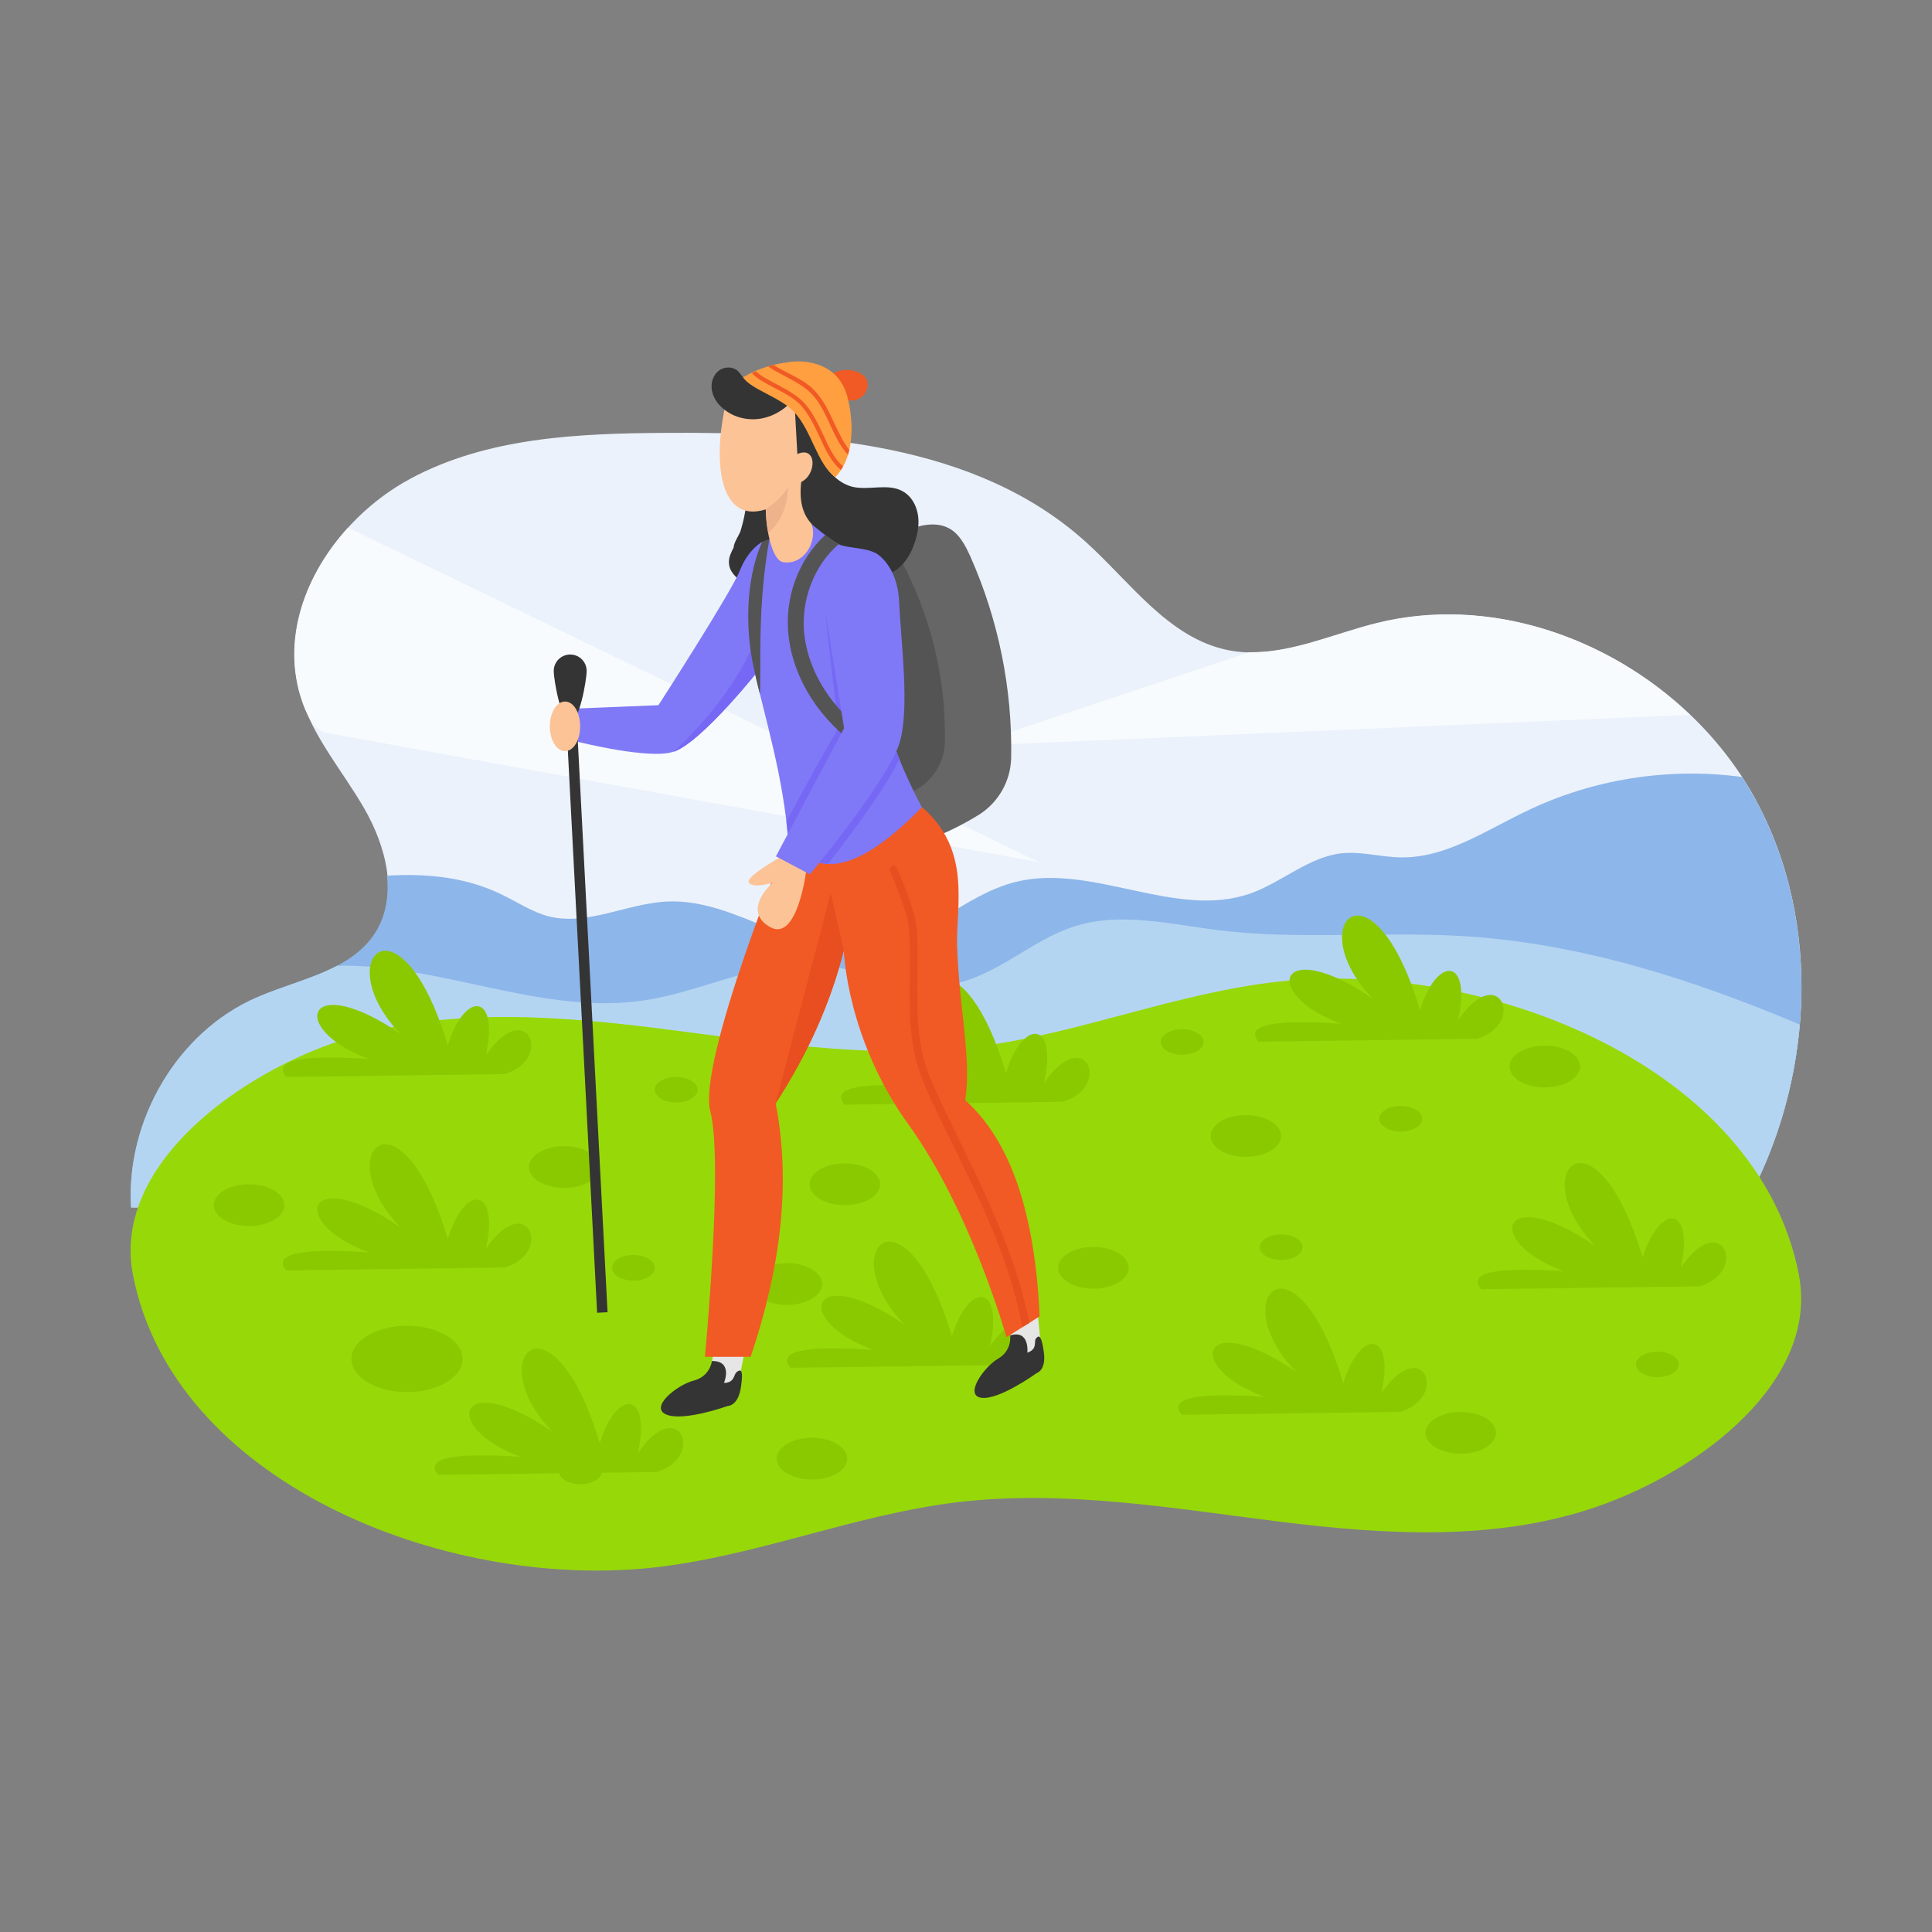 <svg id="Layer_1" enable-background="new 0 0 74 74" height="512" viewBox="0 0 74 74" width="512" xmlns="http://www.w3.org/2000/svg"><rect x="0" y="0" width="74" height="74" fill="#808080" stroke="none"/><g><g><path d="m66.79 46.25c2.67-4.76 3.05-10.87.44-15.65-2.75-5.03-8.93-8.11-14.48-6.73-1.9.47-3.8 1.42-5.72 1.03-2.27-.46-3.73-2.6-5.45-4.15-4.22-3.8-10.42-4.21-16.09-4.17-3.35.02-6.83.17-9.78 1.76s-5.15 5.06-4.21 8.27c.47 1.61 1.62 2.91 2.46 4.37.83 1.45 1.33 3.34.42 4.76-.94 1.48-2.93 1.77-4.55 2.48-3.05 1.33-5 4.74-4.8 8.03z" fill="#ebf2fb"/><path d="m39.79 33.02-27.24-4.94c-.48-.04-.84-.72-1.06-1.47-.66-2.26.23-4.64 1.84-6.4z" fill="#f7fbfe"/><path d="m64.73 27.38-27.62 1.19 10.75-3.59c1.64.03 3.26-.72 4.88-1.12 4.24-1.05 8.83.49 11.99 3.52z" fill="#f7fbfe"/><path d="m66.79 46.24h-61.77c-.2-3.3 1.75-6.7 4.8-8.03 1.61-.71 3.6-1 4.55-2.48.42-.66.53-1.42.45-2.19 1.51-.09 3.01.05 4.37.71.61.29 1.18.68 1.83.85 1.49.37 3-.5 4.54-.57 2.65-.12 5.03 2.17 7.66 1.84 2.08-.26 3.65-2.08 5.68-2.59 2.95-.73 6.13 1.45 9 .44 1.21-.43 2.24-1.41 3.51-1.54.75-.07 1.49.15 2.24.16 1.72.03 3.24-1.02 4.79-1.76 2.55-1.24 5.47-1.7 8.28-1.32.18.27.34.55.5.83 2.62 4.79 2.24 10.89-.43 15.65z" fill="#8db6ea"/><path d="m68.93 39.24c-.2 2.44-.93 4.86-2.14 7h-61.77c-.2-3.3 1.75-6.7 4.8-8.03 1-.44 2.14-.72 3.09-1.22 3.97-.09 7.88 1.93 11.81 1.32 2.2-.34 4.29-1.5 6.51-1.36 1.75.11 3.45 1.03 5.19.75 1.73-.28 3.06-1.69 4.74-2.22 1.76-.56 3.67-.08 5.51.15 3.13.38 6.3.03 9.44.23 4.45.28 8.69 1.64 12.82 3.38z" fill="#b4d5f1"/></g><g><path d="m5.09 48.82c1.53 7.91 11.83 12.07 19.85 11.23 3.98-.42 7.75-2.03 11.72-2.51 4.1-.49 8.24.23 12.33.74s8.37.77 12.26-.6c3.9-1.37 8.43-4.8 7.65-8.86-1.53-7.91-11.83-12.07-19.85-11.23-3.98.42-7.75 2.03-11.72 2.51-4.1.49-8.24-.23-12.33-.74-4.1-.5-8.37-.77-12.26.6s-8.43 4.81-7.65 8.86z" fill="#97d809"/><g fill="#8ac900"><g><ellipse cx="15.59" cy="52.05" rx="2.13" ry="1.27"/><ellipse cx="9.54" cy="46.16" rx="1.35" ry=".8"/><ellipse cx="21.61" cy="44.7" rx="1.35" ry=".8"/><ellipse cx="30.14" cy="49.18" rx="1.35" ry=".8"/><ellipse cx="47.72" cy="43.51" rx="1.35" ry=".8"/><ellipse cx="31.1" cy="55.87" rx="1.35" ry=".8"/><ellipse cx="55.95" cy="54.88" rx="1.35" ry=".8"/><ellipse cx="59.17" cy="40.85" rx="1.35" ry=".8"/><ellipse cx="32.36" cy="45.36" rx="1.35" ry=".8"/><ellipse cx="41.88" cy="48.56" rx="1.35" ry=".8"/><ellipse cx="24.26" cy="48.56" rx=".82" ry=".49"/><ellipse cx="22.23" cy="56.36" rx=".82" ry=".49"/><ellipse cx="49.07" cy="47.77" rx=".82" ry=".49"/><ellipse cx="53.65" cy="42.85" rx=".82" ry=".49"/><ellipse cx="63.48" cy="52.26" rx=".82" ry=".49"/><ellipse cx="45.28" cy="39.91" rx=".82" ry=".49"/><ellipse cx="25.9" cy="41.74" rx=".82" ry=".49"/></g><path d="m56.73 49.38c-.47-.58.3-.88 3.17-.69-3.14-1.15-2.4-3.44 1.21-.96-2.78-2.87 0-5.62 1.81.44.66-2.13 1.99-1.99 1.46.38 1.58-2.29 2.61.16.72.72z"/><path d="m48.2 39.9c-.47-.58.3-.88 3.17-.69-3.14-1.15-2.4-3.44 1.21-.96-2.78-2.87 0-5.62 1.81.44.66-2.13 1.99-1.99 1.46.38 1.58-2.29 2.61.16.72.72z"/><path d="m32.34 42.31c-.47-.58.3-.88 3.17-.69-3.14-1.15-2.4-3.44 1.21-.96-2.78-2.87 0-5.62 1.81.44.66-2.13 1.99-1.99 1.46.38 1.58-2.29 2.61.16.72.72z"/><path d="m10.96 41.25c-.47-.58.3-.88 3.17-.69-3.14-1.15-2.4-3.44 1.21-.96-2.78-2.87 0-5.62 1.81.44.66-2.13 1.99-1.99 1.46.38 1.58-2.29 2.61.16.72.72z"/><path d="m10.96 48.66c-.47-.58.3-.88 3.17-.69-3.14-1.15-2.4-3.44 1.21-.96-2.78-2.87 0-5.62 1.81.44.66-2.13 1.99-1.99 1.46.38 1.58-2.29 2.61.16.72.72z"/><path d="m30.27 52.39c-.47-.58.3-.88 3.17-.69-3.14-1.15-2.4-3.44 1.21-.96-2.78-2.87 0-5.62 1.81.44.66-2.13 1.99-1.99 1.46.38 1.58-2.29 2.61.16.72.72z"/><path d="m45.26 54.19c-.47-.58.3-.88 3.17-.69-3.14-1.15-2.4-3.44 1.21-.96-2.78-2.87 0-5.62 1.81.44.66-2.13 1.99-1.99 1.46.38 1.58-2.29 2.61.16.72.72z"/><path d="m16.78 56.49c-.47-.58.3-.88 3.17-.69-3.14-1.15-2.4-3.44 1.21-.96-2.78-2.87 0-5.62 1.81.44.66-2.13 1.99-1.99 1.46.38 1.58-2.29 2.61.16.72.72z"/></g></g><g><g><path d="m39.76 50.42.13 1.37-1.04.58-.22-1.76z" fill="#e6e6e6"/><path d="m39.35 51.81s.1-.89-.66-.66c0 0 .09.57-.46.89s-1.32 1.42-.63 1.5 2.11-.95 2.11-.95.37-.1.27-.81-.21-.63-.31-.5c-.07.12.07.4-.32.53z" fill="#343434"/></g><g><path d="m28.53 51.72-.27 1.39-1.18.27.28-1.79z" fill="#e6e6e6"/><path d="m27.73 52.97s.36-.85-.46-.84c0 0-.07.59-.7.75s-1.71 1.02-1.05 1.3 2.36-.33 2.36-.33.39.01.5-.72-.03-.68-.16-.58-.07.41-.49.42z" fill="#343434"/></g><path d="m31.43 20.71c.94.15 1.92.07 2.82-.23.34-.12.68-.26 1.03-.34s.74-.08 1.06.09c.4.21.63.65.82 1.07 1.08 2.42 1.62 5.08 1.57 7.73-.02.89-.49 1.71-1.24 2.18-.94.58-1.97 1.04-3.03 1.24z" fill="#666"/><path d="m29.43 21.41c.87.13 1.77.06 2.61-.2.32-.1.63-.22.96-.29s.69-.07.98.08c.37.18.58.55.76.9 1 2.05 1.5 4.3 1.45 6.54-.01.75-.45 1.45-1.15 1.84-.87.49-1.82.88-2.8 1.05z" fill="#545454"/><path d="m28.1 20.97c-.09.18-.19.37-.18.57 0 .35.29.62.59.8.84.5 1.91.61 2.83.29.49-.17.94-.46 1.46-.53.4-.05.81.02 1.19-.1.55-.18.9-.73 1.07-1.29.1-.34.16-.69.09-1.04s-.26-.68-.57-.85c-.56-.32-1.28-.03-1.91-.17-.46-.11-.84-.45-1.09-.86-.24-.41-.37-.88-.46-1.34-.06-.32-.16-.69-.46-.8-.3-.1-.6.11-.84.32-.4.35-.82.68-1.21 1.04-.23.21-.18.25-.12.54.05.23.09.46.11.7.04.47.02.95-.07 1.41-.04.23-.1.46-.17.69-.06.16-.26.45-.26.62z" fill="#343434"/><path d="m39.82 50.42-1.27.8s-1.34-4.8-3.74-8.13c-2.4-3.32-2.49-6.69-2.49-6.69-.51 2.03-1.39 3.98-2.61 5.86.6 3.08.18 6.35-.96 9.71h-1.75s.71-7.47.21-9.39c-.51-1.93 2.98-10.43 2.98-10.43l5.12-1.24c1.92 1.65 1.3 3.79 1.35 5.33.07 2.34.56 4.27.31 5.9 1.8 1.61 2.68 4.47 2.85 8.28z" fill="#f15a24"/><g><path d="m39.43 50.67-.26.15c-.01-.02-.02-.03-.02-.05-.49-2.54-1.55-4.67-2.56-6.73-.43-.87-.84-1.69-1.2-2.55-.58-1.34-.56-2.75-.54-4.1.01-.72.02-1.39-.06-2.02-.06-.52-.69-2-.7-2.01-.03-.07.01-.15.08-.19.06-.03.15 0 .18.07.03.06.65 1.52.73 2.09.08.64.07 1.33.06 2.05-.02 1.33-.04 2.71.52 3.99.36.84.77 1.66 1.19 2.52 1.01 2.1 2.06 4.24 2.58 6.78z" fill="#e84e1f"/></g><path d="m32.32 36.4c-.51 2.03-1.39 3.98-2.61 5.86l2.11-8.05z" fill="#e84e1f"/><path d="m29.2 20.75s-.54.28-.86 1.1-3.12 5.16-3.12 5.16l-3.44.14.34 1.26s2.78.7 3.68.38c1.12-.39 3.4-3.3 3.4-3.3l.51-3.1z" fill="#7f79f7"/><path d="m29.2 25.5s-2.28 2.91-3.4 3.3c1.4-1.32 2.46-2.72 3.11-4.23z" fill="#7668f4"/><path d="m35.31 30.92c-2.05 2.09-3.86 3.01-5.12 1.24-.2-2.46-.86-4.54-1.32-6.58-.26-1.18-.39-3.21.33-4.82l1.88-.69s.75.64 1.08.79c.28.13 1.02.12 1.36.32 0 0 .17 4.82.45 6.38.25 1.35 1.34 3.36 1.34 3.36z" fill="#7f79f7"/><path d="m31.25 30.47-.95 1.83c-.04-.04-.07-.1-.11-.14-.02-.23-.04-.47-.07-.7l.67-1.23c.43-.81.89-1.59 1.34-2.38-.2-1.48-.37-2.96-.52-4.45.33 1.48.64 2.97.91 4.47l.02.06-.03.06c-.43.82-.82 1.66-1.26 2.48z" fill="#7668f4"/><path d="m34.45 29.06c-.39.84-.93 1.57-1.44 2.31-.42.58-.85 1.15-1.29 1.71-.23 0-.44-.05-.64-.15.52-.61 1.02-1.24 1.49-1.88.56-.77 1.12-1.55 1.55-2.37.04-.08.07-.16.1-.24.06.21.14.42.23.62z" fill="#7668f4"/><path d="m31.08 20.06c.26.69-.31 1.61-1.09 1.47-.46-.09-.66-1.42-.66-2.02-1.68.54-2.1-1.59-1.51-4.16l2.61.04.11 2c.75-.33.75.78.15 1.07-.09.75.07 1.25.39 1.6z" fill="#fcc397"/><path d="m29.33 19.51s.65-.43.85-.87c0 0 .05 1.1-.75 1.77-.06-.27-.09-.57-.1-.9z" fill="#efb38b"/><path d="m29.89 14.49c-.22.1-.45.19-.7.22-.24.03-.51-.03-.68-.2-.09-.09-.16-.22-.26-.31-.2-.17-.52-.16-.72 0-.21.16-.3.44-.27.7s.17.5.36.68c.4.39.99.55 1.54.45s1.04-.44 1.36-.9z" fill="#343434"/><path d="m31.77 14.38c.29-.21.69-.27 1.03-.15.15.05.3.14.38.29.12.22.03.53-.17.68-.2.16-.49.18-.73.09z" fill="#f15a24"/><path d="m31.99 18.28c-.71-.54-.89-1.77-1.58-2.51-.53-.56-1.66-.86-1.95-1.32.58-.34 1.16-.51 1.82-.59s1.4.11 1.82.62c.27.32.39.75.45 1.16.15.92.08 1.98-.56 2.64z" fill="#ff9f3f"/><path d="m32.29 17.86c-.02.05-.05.1-.08.14-.37-.3-.59-.77-.82-1.27-.2-.43-.41-.87-.72-1.21-.25-.27-.64-.47-1.02-.67-.34-.18-.67-.35-.85-.56.05-.02.1-.05.15-.07.17.17.46.32.78.49.39.21.79.42 1.06.71.33.35.54.81.75 1.25.21.47.42.91.75 1.19z" fill="#f15a24"/><path d="m32.53 17.23c-.02.06-.03.13-.05.19-.28-.3-.48-.7-.67-1.12-.2-.43-.4-.88-.72-1.21-.25-.27-.64-.48-1.02-.68-.24-.13-.48-.25-.65-.38.07-.02.14-.04.21-.05.15.1.33.19.52.29.39.2.8.41 1.06.7.33.35.55.81.75 1.25.18.38.35.74.57 1.01z" fill="#f15a24"/><g><path d="m33.28 28.16-.35.49c-1.53-1.07-2.52-2.62-2.72-4.24-.19-1.5.38-2.99 1.4-3.92.19.14.39.29.52.35-.94.79-1.48 2.17-1.32 3.5.18 1.45 1.08 2.85 2.47 3.82z" fill="#545454"/></g><g><path d="m29.47 20.65c-.35 1.97-.35 3.64-.35 4.89 0 .4 0 .76-.01 1.06-.09-.34-.17-.68-.24-1.02-.27-1.18-.39-3.21.32-4.82z" fill="#545454"/></g><path d="m30.9 33.22s-.33 2.92-1.42 2.28.11-1.69.11-1.69-.77.24-.91-.01 1.51-1.14 1.51-1.14z" fill="#fcc397"/><path d="m33.52 21.17s.86.43.92 1.9c.07 1.56.42 4.14 0 5.43-.47 1.44-3.42 4.99-3.42 4.99l-1.3-.69 2.61-4.91-.72-4.5" fill="#7f79f7"/><g><g><path d="m22.25 26.73h.4v23.54h-.4z" fill="#343434" transform="matrix(.999 -.052 .052 .999 -1.971 1.219)"/></g><g><path d="m22.47 25.7c0 .35-.28 1.95-.63 1.95s-.63-1.6-.63-1.95.28-.63.63-.63.63.28.63.63z" fill="#343434"/></g></g><path d="m22.22 27.82c0 .53-.25.95-.58.95-.32 0-.58-.42-.58-.95s.26-.95.58-.95c.33 0 .58.42.58.95z" fill="#fcc397"/></g></g></svg>